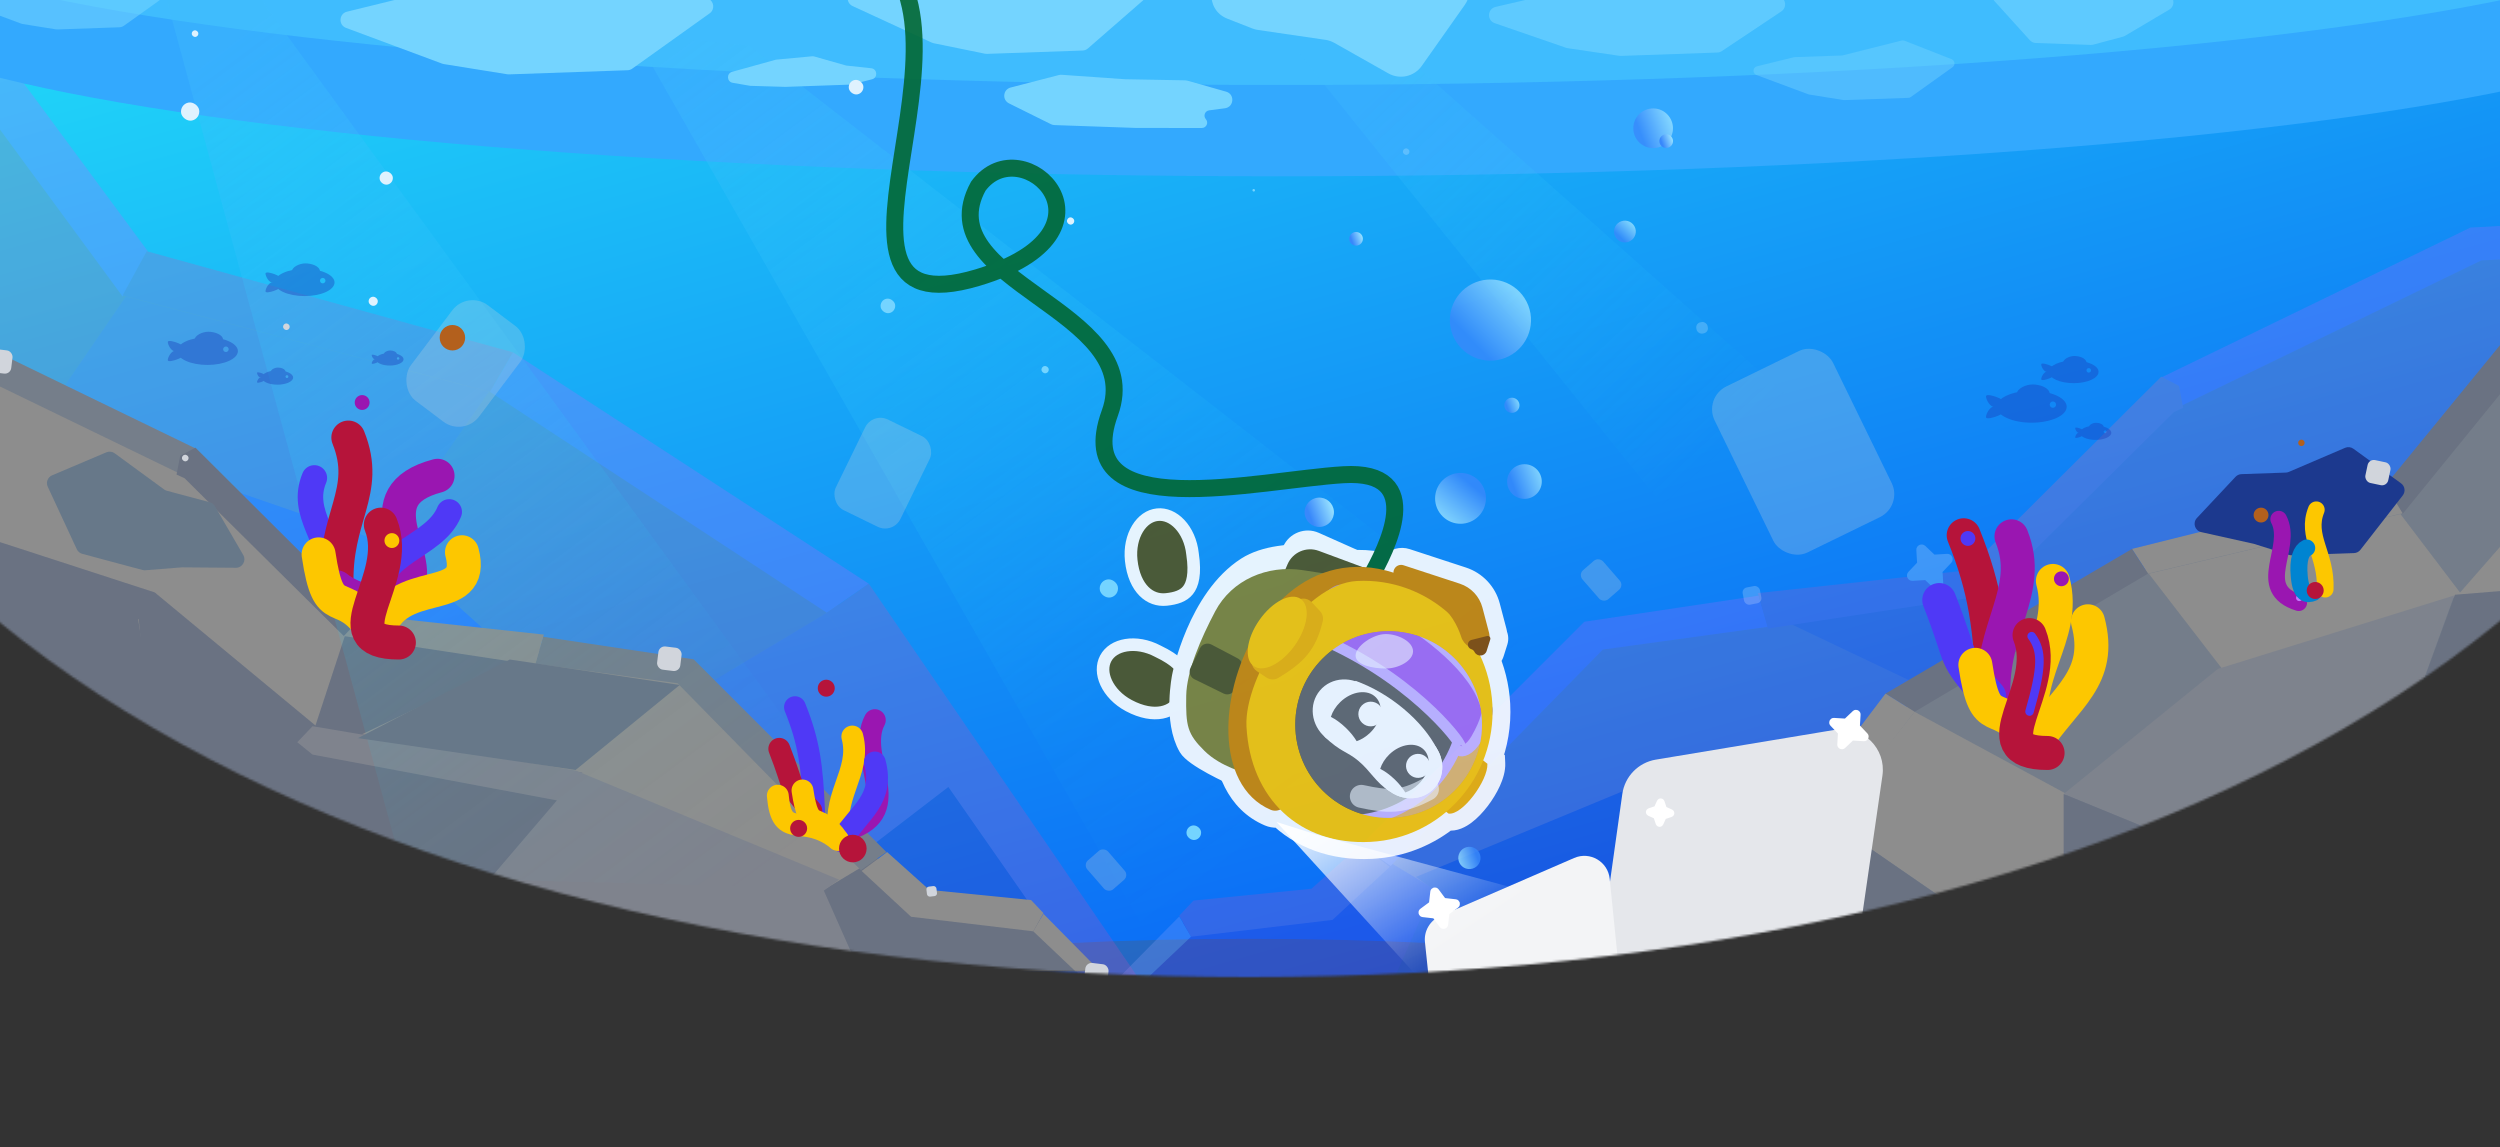 <svg width="1177" height="540" viewBox="0 0 1177 540" fill="none" xmlns="http://www.w3.org/2000/svg">
<rect x="0" y="0" width="1177" height="540" fill="#333333" stroke="none"/>
<g clip-path="url(#clip0_2154_4394)">
<mask id="mask0_2154_4394" style="mask-type:alpha" maskUnits="userSpaceOnUse" x="-160" y="-749" width="1496" height="1209">
<path d="M-160 -40.566C-160 -374.422 174.891 -749 588 -749C1001.11 -749 1336 -374.423 1336 -40.566C1336 293.29 1001.11 460 588 460C174.891 460 -160 293.29 -160 -40.566Z" fill="url(#paint0_linear_2154_4394)"/>
</mask>
<g mask="url(#mask0_2154_4394)">
<path d="M-162.673 -33.566C-162.673 -367.423 172.218 -742 585.327 -742C998.436 -742 1333.33 -367.423 1333.33 -33.566C1333.33 300.29 998.436 467 585.327 467C172.218 467 -175.173 384.5 -162.673 -33.566Z" fill="url(#paint1_linear_2154_4394)"/>
<ellipse opacity="0.2" cx="588" cy="504.5" rx="337.349" ry="62.5" fill="#894B00"/>
<g opacity="0.2">
<path d="M562.709 427.935L530.986 462.83L1294.71 460.054V108.328L1166.23 115.466L1018.72 186.445L933.468 274.079L750.666 296.682L621 427.935H562.709Z" fill="#D95E83"/>
<path d="M1194.39 133.706L1293.92 145.999L1295.5 280.424L1251.09 307.784L1141.25 243.546L1048.46 270.907L1036.6 395.119L958.364 466.245L899.366 462.433L806.577 354.576L926.727 333.559L828.387 286.768L934.261 274.476L952.105 328.801L1039.74 256.235L1150.77 220.15L1194.39 133.706Z" fill="#9F3D96"/>
<path d="M1250.3 302.63L1293.52 283.993L1295.5 387.092L1235.63 406.522L1182.49 462.83H1047.67L1110.72 381.937L1030.22 387.092L1048.93 269.936L1144.82 240.374L1111.91 380.351L1232.46 404.539L1250.3 302.63Z" fill="#7008E7"/>
<path d="M1168.22 122.602L1293.92 116.258V100L1163.06 107.138L1017.53 177.721L1026.65 191.203L1168.22 122.602Z" fill="#C95CFD"/>
<path d="M657.084 460.847L530.986 462.83L563.106 427.538H621.396L645.981 400.971L675.721 418.815L657.084 460.847Z" fill="#5D0EC0"/>
<path d="M674.928 418.815L656.291 460.848L899.763 462.434L820.456 369.645L953.691 344.663L962.019 337.922L953.691 329.198L810.146 353.387L666.601 412.867L674.928 418.815Z" fill="#4D179A"/>
<path d="M1253.47 303.818L1154.34 237.993L1144.42 240.372L1111.12 380.745L1232.85 407.313L1253.47 303.818Z" fill="#4D179A"/>
<path d="M1023.48 193.981L936.64 280.028L925.537 276.063V268.926L1017.53 177.326L1025.86 181.688L1027.84 191.998L1023.48 193.981Z" fill="#FF6B98"/>
<path d="M754.631 305.8L832.352 295.094L827.99 280.422L745.908 292.714L640.826 397.796L654.705 407.709L754.631 305.8Z" fill="#C95CFD"/>
<path d="M832.352 295.889L936.641 280.028L925.934 268.528L827.594 279.235L832.352 295.889Z" fill="#C84BB5"/>
<path d="M627.344 433.09L654.308 408.109L640.43 397.799L617.431 418.419L561.916 423.97L555.175 431.108L560.726 441.021L627.344 433.09Z" fill="#C84BB5"/>
<path d="M537.728 462.828L560.727 441.019L555.175 431.502L525.435 461.639L537.728 462.828Z" fill="#B0B1FF"/>
<path d="M1033.4 394.625L944.968 461.242H1049.65L1113.5 381.539L1031.02 385.901L1033.4 394.625Z" fill="#4D179A"/>
<path d="M905.328 258.203C904.739 257.644 903.769 258.096 903.819 258.907L904.197 265.137C904.205 265.26 904.187 265.383 904.145 265.498C904.103 265.614 904.038 265.72 903.953 265.809L899.658 270.339C899.099 270.928 899.551 271.898 900.361 271.848L906.592 271.47C906.715 271.462 906.838 271.48 906.953 271.522C907.069 271.563 907.174 271.629 907.264 271.713L911.794 276.009C912.383 276.568 913.352 276.116 913.303 275.306L912.924 269.075C912.917 268.952 912.934 268.829 912.976 268.714C913.018 268.598 913.083 268.492 913.168 268.403L917.464 263.873C918.023 263.284 917.57 262.315 916.76 262.364L910.529 262.742C910.407 262.75 910.284 262.732 910.168 262.691C910.053 262.649 909.947 262.583 909.858 262.499L905.328 258.203Z" fill="white" stroke="white" stroke-width="3.231" stroke-linecap="round" stroke-linejoin="round"/>
</g>
<g opacity="0.23">
<path d="M-44.541 460.358V-30.054L54.77 121.011L235.607 183.407L397.667 287.4L518.719 460.358H-44.541Z" fill="#027DDB"/>
<path d="M414.466 297.252L523.165 462H-45.035V-27.864L62.676 135.789L219.301 173.007L414.466 297.252Z" fill="#D95E83"/>
<path d="M17.22 200.374L-47.506 194.901V114.99L18.702 198.732L59.217 139.62L230.171 184.502L180.269 256.202L17.22 200.374Z" fill="#C84BB5"/>
<path d="M286.003 350.342L389.267 288.493L447.57 370.046L328.495 460.356H286.003V350.342Z" fill="#C84BB5"/>
<path d="M447.076 370.048L509.825 461.453H328.001L447.076 370.048Z" fill="#4D179A"/>
<path d="M99.732 435.727L287.979 350.343L183.233 256.202L22.654 200.921L99.732 435.727Z" fill="#7F22FE"/>
<path d="M287.979 462V350.344L99.732 435.728L22.16 200.374L-45.461 194.354V462H287.979Z" fill="#4D179A"/>
<path d="M57.735 139.62L-48 -4.329V-41L69.593 118.274L57.735 139.62Z" fill="#C95CFD"/>
<path d="M241.536 165.892L230.666 184.501L57.735 139.072L69.099 118.273L241.536 165.892Z" fill="#C84BB5"/>
<path d="M409.031 274.813L389.268 288.496L230.665 184.503L241.535 165.894L409.031 274.813Z" fill="#C95CFD"/>
<path d="M537 461.999H510.319L389.268 288.494L409.031 274.811L537 461.999Z" fill="#C84BB5"/>
</g>
<path d="M1202 442.637V135.848L1133.18 230.35L1007.86 269.383L895.557 334.439L811.669 442.637H1202Z" fill="#747D8A"/>
<path d="M883.915 340.603L808.587 443.665H1202.35V137.218L1127.7 239.595L1019.16 262.878L883.915 340.603Z" fill="#747D8A"/>
<path d="M1159.2 279.998L1204.06 276.574V226.584L1158.18 278.971L1130.1 241.992L1011.63 270.069L1046.21 314.923L1159.2 279.998Z" fill="#8D8D8D"/>
<path d="M972.939 373.814L901.378 335.123L860.975 386.14L943.493 442.636H972.939V373.814Z" fill="#8D8D8D"/>
<path d="M861.317 386.142L817.832 443.322H943.835L861.317 386.142Z" fill="#6A7282"/>
<path d="M1102.02 427.229L971.569 373.815L1044.16 314.922L1155.44 280.34L1102.02 427.229Z" fill="#7E838D"/>
<path d="M971.569 443.665V373.815L1102.02 427.229L1155.78 279.998L1202.64 276.231V443.665H971.569Z" fill="#6A7282"/>
<path d="M1131.13 241.992L1204.4 151.941V129L1122.91 228.638L1131.13 241.992Z" fill="#6A7282"/>
<path d="M1003.75 258.426L1011.29 270.068L1131.13 241.649L1123.25 228.638L1003.75 258.426Z" fill="#8D8D8D"/>
<path d="M887.682 326.565L901.378 335.125L1011.29 270.069L1003.75 258.428L887.682 326.565Z" fill="#6A7282"/>
<path d="M799 443.664H817.49L901.377 335.123L887.681 326.563L799 443.664Z" fill="#8D8D8D"/>
<path d="M484.753 427.165L512.145 457.296L-147.315 454.899V151.191L-36.378 157.355L90.995 218.644L164.61 294.314L322.456 313.831L434.421 427.165H484.753Z" fill="#8D8D8D"/>
<path d="M-60.688 173.104L-146.63 183.719L-148 299.792L-109.651 323.418L-14.807 267.949L65.315 291.575L75.555 398.829L143.113 460.245L194.057 456.953L274.178 363.821L170.431 345.674L255.346 305.271L163.926 294.656L148.518 341.565L72.847 278.906L-23.024 247.747L-60.688 173.104Z" fill="#6A7282"/>
<path d="M-108.967 318.967L-146.288 302.874L-148 391.898L-96.298 408.675L-50.416 457.296H65.999L11.558 387.446L81.065 391.898L64.91 290.737L-17.888 265.21L10.531 386.077L-93.559 406.963L-108.967 318.967Z" fill="#6A7282"/>
<path d="M-38.09 163.517L-146.63 158.038V144L-33.639 150.163L92.022 211.11L84.147 222.752L-38.09 163.517Z" fill="#757E8A"/>
<path d="M403.262 455.584L512.145 457.296L484.411 426.823H434.078L412.85 403.882L387.17 419.29L403.262 455.584Z" fill="#6A7282"/>
<path d="M387.854 419.29L403.947 455.585L193.714 456.954L262.194 376.833L147.148 355.262L139.958 349.441L147.148 341.908L271.096 362.795L395.045 414.154L387.854 419.29Z" fill="#7F838D"/>
<path d="M-111.706 319.993L-26.106 263.154L-17.546 265.209L11.215 386.418L-93.901 409.359L-111.706 319.993Z" fill="#7F838D"/>
<path d="M86.886 225.15L161.871 299.451L171.458 296.027V289.864L92.022 210.77L84.831 214.536L83.119 223.438L86.886 225.15Z" fill="#6A7282"/>
<path d="M319.032 321.705L251.922 312.46L255.689 299.791L326.565 310.405L417.301 401.141L405.317 409.701L319.032 321.705Z" fill="#757E8A"/>
<path d="M251.922 313.146L161.871 299.45L171.116 289.521L256.031 298.765L251.922 313.146Z" fill="#8D8D8D"/>
<path d="M428.942 431.617L405.659 410.046L417.643 401.144L437.502 418.948L485.438 423.742L491.259 429.905L486.465 438.465L428.942 431.617Z" fill="#8D8D8D"/>
<path d="M506.324 457.295L486.465 438.463L491.259 430.245L516.939 456.267L506.324 457.295Z" fill="#8D8D8D"/>
<path d="M78.326 398.403L154.681 455.926H64.287L9.161 387.104L80.38 390.87L78.326 398.403Z" fill="#7F838D"/>
<ellipse cx="603" rx="672" ry="83" fill="#33A9FE"/>
<ellipse cx="603" cy="-43" rx="672" ry="83" fill="#3FBCFE"/>
<path opacity="0.6" d="M541 441.5L298.5 16L353 21.5L781.5 354.5L541 441.5Z" fill="url(#paint2_linear_2154_4394)"/>
<path opacity="0.6" d="M190.5 413L78.5 0H123L428.5 419.5L190.5 413Z" fill="url(#paint3_linear_2154_4394)"/>
<path d="M320 322.5L271 362.5L168.5 347.5L240 310.5L320 322.5Z" fill="#677889"/>
<path opacity="0.4" d="M946.5 441.5L611.5 25H660L1098.5 415L946.5 441.5Z" fill="url(#paint4_linear_2154_4394)"/>
<path d="M763.784 373.824C764.946 365.556 771.339 358.999 779.575 357.629L864.198 343.551C876.964 341.427 888.106 352.337 886.252 365.145L869.569 480.362C868.409 488.375 862.326 494.788 854.385 496.369L769.865 513.197C756.956 515.767 745.373 504.825 747.205 491.791L763.784 373.824Z" fill="#E5E7EB"/>
<path d="M365.072 28.152L344.683 33.81C341.956 34.567 342.151 38.498 344.94 38.98L353.181 40.406L369.727 40.902L400.564 39.825C400.755 39.819 400.944 39.791 401.129 39.744L410.537 37.337C413.4 36.605 413.101 32.446 410.163 32.13L398.595 30.885C398.446 30.869 398.298 30.84 398.153 30.799L383.342 26.588C383.027 26.498 382.697 26.468 382.37 26.498L365.535 28.067C365.378 28.082 365.223 28.11 365.072 28.152Z" fill="#74D4FF"/>
<path d="M670.867 443.561C670.319 438.348 673.218 433.383 678.026 431.297L741.13 403.931C748.584 400.699 757.028 405.652 757.844 413.736L767.037 504.854C767.548 509.912 764.816 514.742 760.219 516.911L697.722 546.401C690.248 549.927 681.53 545.021 680.667 536.803L670.867 443.561Z" fill="#F3F4F6"/>
<circle opacity="0.8" cx="717.71" cy="226.71" r="8.16" transform="rotate(-4 717.71 226.71)" fill="url(#paint5_linear_2154_4394)"/>
<circle opacity="0.8" cx="711.808" cy="190.808" r="3.568" transform="rotate(-4 711.808 190.808)" fill="url(#paint6_linear_2154_4394)"/>
<circle opacity="0.8" cx="691.801" cy="403.913" r="5.244" transform="rotate(176 691.801 403.913)" fill="url(#paint7_linear_2154_4394)"/>
<circle opacity="0.8" cx="687.618" cy="234.618" r="11.971" transform="rotate(146 687.618 234.618)" fill="url(#paint8_linear_2154_4394)"/>
<circle opacity="0.8" cx="701.696" cy="150.696" r="19.105" transform="rotate(-27 701.696 150.696)" fill="url(#paint9_linear_2154_4394)"/>
<circle opacity="0.8" cx="765.008" cy="109.009" r="5.131" transform="rotate(-30 765.008 109.009)" fill="url(#paint10_linear_2154_4394)"/>
<circle opacity="0.8" cx="778.297" cy="60.381" r="9.337" transform="rotate(-4 778.297 60.381)" fill="url(#paint11_linear_2154_4394)"/>
<circle cx="784.433" cy="66.433" r="3.217" transform="rotate(-4 784.433 66.433)" fill="url(#paint12_linear_2154_4394)"/>
<circle cx="638.434" cy="112.433" r="3.217" transform="rotate(-4 638.434 112.433)" fill="url(#paint13_linear_2154_4394)"/>
<circle cx="621.115" cy="241.177" r="6.907" transform="rotate(-4 621.115 241.177)" fill="url(#paint14_linear_2154_4394)"/>
<path d="M195.472 -2.383L163.361 5.5C159.535 6.44 159.228 11.761 162.92 13.134L208.148 29.959C208.394 30.051 208.649 30.118 208.908 30.16L238.824 34.967C239.08 35.008 239.34 35.024 239.599 35.015L295.469 33.064C296.255 33.037 297.015 32.778 297.655 32.321L334.117 6.274C336.7 4.428 336.208 0.454 333.252 -0.705L292.108 -16.84C291.331 -17.144 290.479 -17.198 289.671 -16.994L238.26 -4.051C237.986 -3.982 237.706 -3.942 237.423 -3.933L196.287 -2.496C196.012 -2.486 195.739 -2.449 195.472 -2.383Z" fill="#74D4FF"/>
<path opacity="0.55" d="M3.114 -6.074L-7.981 -3.35C-11.806 -2.411 -12.114 2.91 -8.422 4.284L9.903 11.1C10.149 11.192 10.404 11.259 10.663 11.301L26.29 13.812C26.546 13.853 26.805 13.869 27.064 13.86L56.18 12.843C56.966 12.816 57.726 12.558 58.366 12.101L74.601 0.502C77.184 -1.343 76.692 -5.317 73.737 -6.476L55.5 -13.627C54.724 -13.932 53.872 -13.986 53.063 -13.783L26.36 -7.06C26.086 -6.991 25.805 -6.951 25.523 -6.941L3.928 -6.187C3.654 -6.177 3.381 -6.139 3.114 -6.074Z" fill="#74D4FF"/>
<path opacity="0.43" d="M844.517 26.959L827.204 31.21C825.141 31.716 824.975 34.585 826.966 35.325L851.352 44.397C851.485 44.447 851.622 44.483 851.762 44.505L867.892 47.097C868.03 47.119 868.169 47.128 868.309 47.123L898.433 46.071C898.857 46.056 899.266 45.917 899.611 45.671L919.271 31.627C920.663 30.632 920.398 28.489 918.804 27.864L896.62 19.165C896.202 19 895.743 18.971 895.307 19.081L867.587 26.06C867.44 26.097 867.288 26.118 867.136 26.124L844.956 26.898C844.808 26.903 844.661 26.924 844.517 26.959Z" fill="#74D4FF"/>
<path d="M559.023 37.976L577.27 43.16C581.448 44.347 581.005 50.406 576.698 50.973L569.255 51.953C567.268 52.215 566.378 54.59 567.705 56.093C569.133 57.71 567.985 60.255 565.828 60.254L535.156 60.241L496.433 58.888C495.864 58.868 495.305 58.727 494.794 58.474L475.025 48.661C471.708 47.015 472.217 42.133 475.802 41.206L498.522 35.329C498.94 35.221 499.373 35.181 499.804 35.211L529.542 37.299L558.004 37.824C558.349 37.831 558.691 37.882 559.023 37.976Z" fill="#74D4FF"/>
<path opacity="0.6" d="M727.068 -2.059L704.133 3.242C700.219 4.146 699.932 9.611 703.73 10.921L737.355 22.513C737.589 22.594 737.83 22.653 738.075 22.689L762.401 26.277C762.641 26.313 762.883 26.326 763.125 26.318L808.558 24.731C809.301 24.705 810.021 24.473 810.639 24.061L838.658 5.364C841.385 3.545 840.886 -0.602 837.805 -1.722L806.212 -13.209C805.478 -13.475 804.682 -13.522 803.923 -13.342L762.111 -3.434C761.854 -3.374 761.592 -3.338 761.328 -3.329L727.829 -2.159C727.573 -2.15 727.318 -2.117 727.068 -2.059Z" fill="#74D4FF"/>
<path opacity="0.6" d="M1007.13 -7.573L1020.61 -2.672C1023.78 -1.518 1024.19 2.807 1021.28 4.528L1000.5 16.843C1000.19 17.028 999.847 17.171 999.495 17.265L985.513 21.012C985.13 21.114 984.734 21.159 984.338 21.145L958.476 20.242C957.396 20.205 956.376 19.731 955.65 18.929L938.995 0.525C937.322 -1.323 937.729 -4.235 939.844 -5.554L958.415 -17.13C959.468 -17.787 960.767 -17.917 961.93 -17.483L985.362 -8.734C985.766 -8.584 986.191 -8.499 986.621 -8.484L1005.9 -7.811C1006.32 -7.796 1006.73 -7.716 1007.13 -7.573Z" fill="#74D4FF"/>
<path d="M428.057 -12.261L401.965 -4.611C398.419 -3.572 398.059 1.309 401.414 2.859L438.656 20.055C438.936 20.184 439.23 20.281 439.533 20.343L463.716 25.282C464.026 25.345 464.341 25.371 464.656 25.36L509.696 23.787C510.614 23.755 511.492 23.409 512.184 22.805L541.85 -3.042C544.011 -4.925 543.549 -8.402 540.971 -9.656L507.492 -25.934C506.589 -26.374 505.553 -26.457 504.591 -26.167L463.316 -13.749C462.987 -13.65 462.647 -13.594 462.303 -13.582L429.042 -12.42C428.708 -12.408 428.377 -12.355 428.057 -12.261Z" fill="#74D4FF"/>
<path d="M613.427 -15.195L581.765 -14.089C580.912 -14.059 580.065 -13.938 579.238 -13.726C568.086 -10.871 567.134 4.601 577.853 8.801L589.576 13.395C590.426 13.728 591.312 13.963 592.215 14.095L624.027 18.754C625.49 18.969 626.901 19.451 628.189 20.178L653.66 34.561C659.027 37.591 665.816 36.064 669.368 31.027L689.648 2.263C694.083 -4.026 691.534 -12.806 684.421 -15.743L661.815 -25.078C659.396 -26.077 656.717 -26.258 654.187 -25.593L616.056 -15.581C615.197 -15.355 614.315 -15.226 613.427 -15.195Z" fill="#74D4FF"/>
<path d="M1052.49 224.484L1034.3 243.882C1032.18 246.142 1033.32 249.85 1036.35 250.523L1061.15 256.038L1077.6 261.237C1078.04 261.374 1078.49 261.436 1078.95 261.42L1108.26 260.396C1109.45 260.355 1110.55 259.791 1111.28 258.857L1131.22 233.252C1132.61 231.467 1132.25 228.886 1130.42 227.557L1107.99 211.273C1106.85 210.446 1105.36 210.279 1104.06 210.833L1077.59 222.173C1077.13 222.368 1076.65 222.476 1076.15 222.494L1055.27 223.223C1054.21 223.26 1053.21 223.713 1052.49 224.484Z" fill="#1C398E"/>
<path d="M101.166 238.311L114.528 261.304C116.085 263.983 114.136 267.338 111.037 267.313L85.635 267.109L68.429 268.472C67.975 268.508 67.518 268.466 67.078 268.348L38.745 260.756C37.601 260.45 36.651 259.652 36.153 258.578L22.479 229.143C21.526 227.091 22.463 224.658 24.545 223.775L50.062 212.954C51.359 212.404 52.849 212.577 53.986 213.408L77.233 230.413C77.632 230.705 78.082 230.921 78.559 231.049L98.743 236.457C99.763 236.73 100.635 237.397 101.166 238.311Z" fill="#677889"/>
<path d="M383.269 382.099C382.383 360.676 380.931 349.472 374.271 332.93" stroke="#4F39F6" stroke-width="10.284" stroke-linecap="round"/>
<path d="M156.998 274.169C156.112 252.746 141 242 148 225" stroke="#4F39F6" stroke-width="12" stroke-linecap="round"/>
<path d="M399.549 390.411C427.296 381.777 402.551 356.711 411.871 339.035" stroke="#9A16B1" stroke-width="10.284" stroke-linecap="round"/>
<path d="M366.88 352.533C374.692 372.5 370.294 368.202 381.977 381.675" stroke="#B6143A" stroke-width="10.284" stroke-linecap="round"/>
<path d="M395.734 395.966C390.339 375.028 405.86 363.979 401.266 346.748" stroke="#FDC700" stroke-width="10.284" stroke-linecap="round"/>
<path d="M395.734 395.966C405.122 381.777 416.465 376.191 411.871 358.96" stroke="#4F39F6" stroke-width="10.284" stroke-linecap="round"/>
<path d="M377.806 372.136C381.02 393.667 384.549 380.591 394.503 395.388" stroke="#FDC700" stroke-width="10.284" stroke-linecap="round"/>
<path d="M366.188 374.605C368.054 396.423 377.818 382.022 394.503 395.388" stroke="#FDC700" stroke-width="10.284" stroke-linecap="round"/>
<rect opacity="0.24" x="802" y="187.179" width="62" height="87" rx="12" transform="rotate(-26 802 187.179)" fill="#D9D9D9"/>
<rect opacity="0.24" x="410.817" y="194" width="33.842" height="47.488" rx="8" transform="rotate(26 410.817 194)" fill="#D9D9D9"/>
<rect opacity="0.24" x="509.915" y="407.035" width="12.886" height="18.082" rx="3.046" transform="rotate(-41 509.915 407.035)" fill="#D9D9D9"/>
<rect opacity="0.24" x="743" y="270.454" width="12.886" height="18.082" rx="3.046" transform="rotate(-41 743 270.454)" fill="#D9D9D9"/>
<rect opacity="0.24" x="220.141" y="136.515" width="40.184" height="56.386" rx="12" transform="rotate(37 220.141 136.515)" fill="#D9D9D9"/>
<g opacity="0.89">
<mask id="path-95-outside-1_2154_4394" maskUnits="userSpaceOnUse" x="570.712" y="256.948" width="141" height="148" fill="black">
<rect fill="white" x="570.712" y="256.948" width="141" height="148"/>
<path d="M657.327 267.186C658.284 266.092 659.801 265.676 661.182 266.128L687.697 274.806C692.932 276.519 696.942 280.771 698.344 286.099L701.467 297.968C701.62 298.55 701.68 299.136 701.66 299.711C701.778 299.815 701.879 299.942 701.953 300.09C702.098 300.381 702.125 300.717 702.027 301.027L700.308 306.472C699.85 307.924 698.542 308.67 697.25 308.629C700.555 315.682 702.584 323.492 703.018 331.77C703.505 341.056 701.933 349.966 698.709 358.048L700.674 359.584C701.032 367.421 688.814 384.051 682.356 383.028L681.318 382.217C671.609 390.432 659.288 395.642 645.679 396.355C628.14 397.275 613.416 391.619 603.121 381.14C601.767 381.798 600.147 381.893 598.651 381.262C584.98 375.493 579.322 360.92 578.76 345.87C578.191 330.606 582.669 313.135 591.181 298.574C599.684 284.031 612.642 271.707 629.451 268.013C637.876 266.161 646.917 266.553 656.426 269.605C656.42 268.754 656.709 267.892 657.327 267.186Z"/>
</mask>
<path d="M657.327 267.186C658.284 266.092 659.801 265.676 661.182 266.128L687.697 274.806C692.932 276.519 696.942 280.771 698.344 286.099L701.467 297.968C701.62 298.55 701.68 299.136 701.66 299.711C701.778 299.815 701.879 299.942 701.953 300.09C702.098 300.381 702.125 300.717 702.027 301.027L700.308 306.472C699.85 307.924 698.542 308.67 697.25 308.629C700.555 315.682 702.584 323.492 703.018 331.77C703.505 341.056 701.933 349.966 698.709 358.048L700.674 359.584C701.032 367.421 688.814 384.051 682.356 383.028L681.318 382.217C671.609 390.432 659.288 395.642 645.679 396.355C628.14 397.275 613.416 391.619 603.121 381.14C601.767 381.798 600.147 381.893 598.651 381.262C584.98 375.493 579.322 360.92 578.76 345.87C578.191 330.606 582.669 313.135 591.181 298.574C599.684 284.031 612.642 271.707 629.451 268.013C637.876 266.161 646.917 266.553 656.426 269.605C656.42 268.754 656.709 267.892 657.327 267.186Z" fill="#F0B100"/>
<path d="M657.327 267.186L651.307 261.917L651.306 261.918L657.327 267.186ZM661.182 266.128L663.671 258.525L663.671 258.525L661.182 266.128ZM687.697 274.806L690.185 267.203L690.185 267.203L687.697 274.806ZM698.344 286.099L706.08 284.063L706.08 284.063L698.344 286.099ZM701.467 297.968L693.73 300.003L693.73 300.004L701.467 297.968ZM701.66 299.711L693.665 299.427L693.531 303.214L696.375 305.716L701.66 299.711ZM701.953 300.09L709.108 296.512L709.108 296.511L701.953 300.09ZM702.027 301.027L694.398 298.618L694.398 298.619L702.027 301.027ZM700.308 306.472L707.937 308.882L707.937 308.88L700.308 306.472ZM697.25 308.629L697.506 300.633L684.472 300.215L690.006 312.024L697.25 308.629ZM703.018 331.77L711.007 331.351V331.351L703.018 331.77ZM698.709 358.048L691.278 355.083L689.055 360.655L693.781 364.35L698.709 358.048ZM700.674 359.584L708.665 359.218L708.497 355.546L705.601 353.282L700.674 359.584ZM682.356 383.028L677.429 389.331L679.06 390.606L681.105 390.93L682.356 383.028ZM681.318 382.217L686.245 375.914L681.119 371.906L676.151 376.109L681.318 382.217ZM645.679 396.355L646.098 404.344H646.098L645.679 396.355ZM603.121 381.14L608.828 375.533L604.796 371.429L599.622 373.945L603.121 381.14ZM598.651 381.262L595.541 388.632L595.542 388.633L598.651 381.262ZM578.76 345.87L570.766 346.168L570.766 346.168L578.76 345.87ZM591.181 298.574L584.275 294.537L584.275 294.537L591.181 298.574ZM629.451 268.013L627.734 260.199L627.734 260.199L629.451 268.013ZM656.426 269.605L653.981 277.223L664.499 280.599L664.425 269.552L656.426 269.605ZM657.327 267.186L663.347 272.454C662.191 273.775 660.36 274.276 658.694 273.731L661.182 266.128L663.671 258.525C659.243 257.076 654.376 258.409 651.307 261.917L657.327 267.186ZM661.182 266.128L658.694 273.731L685.209 282.409L687.697 274.806L690.185 267.203L663.671 258.525L661.182 266.128ZM687.697 274.806L685.209 282.409C687.864 283.278 689.896 285.434 690.607 288.135L698.344 286.099L706.08 284.063C703.987 276.109 698.001 269.761 690.185 267.203L687.697 274.806ZM698.344 286.099L690.607 288.134L693.73 300.003L701.467 297.968L709.203 295.932L706.08 284.063L698.344 286.099ZM701.467 297.968L693.73 300.004C693.678 299.805 693.659 299.609 693.665 299.427L701.66 299.711L709.655 299.994C709.702 298.664 709.562 297.295 709.203 295.932L701.467 297.968ZM701.66 299.711L696.375 305.716C695.76 305.175 695.209 304.489 694.798 303.669L701.953 300.09L709.108 296.511C708.549 295.395 707.797 294.455 706.945 293.705L701.66 299.711ZM701.953 300.09L694.797 303.668C694.015 302.102 693.87 300.291 694.398 298.618L702.027 301.027L709.656 303.436C710.38 301.143 710.182 298.66 709.108 296.512L701.953 300.09ZM702.027 301.027L694.398 298.619L692.679 304.063L700.308 306.472L707.937 308.88L709.656 303.436L702.027 301.027ZM700.308 306.472L692.68 304.062C693.418 301.726 695.618 300.573 697.506 300.633L697.25 308.629L696.994 316.625C701.465 316.768 706.281 314.122 707.937 308.882L700.308 306.472ZM697.25 308.629L690.006 312.024C692.88 318.157 694.65 324.958 695.029 332.188L703.018 331.77L711.007 331.351C710.519 322.026 708.23 313.207 704.494 305.234L697.25 308.629ZM703.018 331.77L695.029 332.188C695.454 340.298 694.082 348.056 691.278 355.083L698.709 358.048L706.139 361.013C709.784 351.877 711.556 341.813 711.007 331.351L703.018 331.77ZM698.709 358.048L693.781 364.35L695.746 365.886L700.674 359.584L705.601 353.282L703.636 351.745L698.709 358.048ZM700.674 359.584L692.682 359.95C692.679 359.888 692.694 360.17 692.511 360.872C692.338 361.541 692.037 362.394 691.581 363.401C690.665 365.427 689.298 367.693 687.708 369.78C686.095 371.897 684.479 373.533 683.189 374.501C681.495 375.774 681.833 374.846 683.608 375.127L682.356 383.028L681.105 390.93C686.108 391.722 690.395 389.099 692.796 387.296C695.603 385.189 698.23 382.37 700.434 379.477C702.661 376.555 704.685 373.257 706.16 369.993C707.544 366.933 708.841 363.049 708.665 359.218L700.674 359.584ZM682.356 383.028L687.283 376.726L686.245 375.914L681.318 382.217L676.391 388.519L677.429 389.331L682.356 383.028ZM681.318 382.217L676.151 376.109C667.723 383.24 657.054 387.748 645.261 388.366L645.679 396.355L646.098 404.344C661.522 403.536 675.495 397.623 686.485 388.324L681.318 382.217ZM645.679 396.355L645.261 388.366C629.753 389.179 617.344 384.202 608.828 375.533L603.121 381.14L597.414 386.746C609.487 399.036 626.528 405.37 646.098 404.344L645.679 396.355ZM603.121 381.14L599.622 373.945C600.248 373.641 601.037 373.586 601.761 373.891L598.651 381.262L595.542 388.633C599.257 390.2 603.285 389.956 606.62 388.334L603.121 381.14ZM598.651 381.262L601.761 373.891C592.326 369.91 587.269 359.347 586.755 345.572L578.76 345.87L570.766 346.168C571.375 362.493 577.634 381.077 595.541 388.632L598.651 381.262ZM578.76 345.87L586.755 345.572C586.246 331.929 590.29 315.951 598.088 302.612L591.181 298.574L584.275 294.537C575.049 310.319 570.137 329.283 570.766 346.168L578.76 345.87ZM591.181 298.574L598.088 302.612C605.893 289.261 617.252 278.885 631.168 275.826L629.451 268.013L627.734 260.199C608.032 264.529 593.474 278.801 584.275 294.537L591.181 298.574ZM629.451 268.013L631.168 275.826C638.129 274.297 645.733 274.575 653.981 277.223L656.426 269.605L658.871 261.988C648.101 258.531 637.624 258.026 627.734 260.199L629.451 268.013ZM656.426 269.605L664.425 269.552C664.432 270.562 664.078 271.618 663.348 272.454L657.327 267.186L651.306 261.918C649.339 264.166 648.408 266.946 648.426 269.659L656.426 269.605Z" fill="white" mask="url(#path-95-outside-1_2154_4394)"/>
<path d="M691.746 352.922L700.271 359.582C700.63 367.419 688.411 384.05 681.954 383.027L673.429 376.366L691.746 352.922Z" fill="#F0B100"/>
<path d="M684.197 378.978L653.093 388.445C657.704 364.226 671.379 353.659 699.073 335.703V353.96L684.197 378.978Z" fill="#D08700"/>
<path d="M520.567 309.975C522.304 306.709 525.714 304.488 530.18 303.765C534.649 303.042 539.999 303.872 545.095 306.581L545.153 306.612L545.211 306.64C553.852 310.758 557.119 314.695 558.123 317.957C559.128 321.223 558.16 324.745 555.997 328.814C554.157 332.273 551.042 334.612 546.97 335.401C542.85 336.198 537.539 335.436 531.469 332.208C526.373 329.499 522.693 325.528 520.794 321.418C518.896 317.311 518.83 313.241 520.567 309.975Z" fill="#515322" stroke="white" stroke-width="5.927"/>
<path d="M592.631 361.738L588.566 336.903L598.221 276.82L638.502 262.164C638.502 262.164 604.198 254.064 586.072 265.67C562.358 280.853 555.008 318.064 555.008 318.064C555.008 318.064 550.572 339.428 558.215 352.518C561.293 357.79 578.479 365.688 583.462 367.859C591.221 372.122 592.631 361.738 592.631 361.738Z" fill="white"/>
<path d="M592.631 361.738L588.566 336.903L598.221 276.82L638.502 262.164C638.502 262.164 604.198 254.064 586.072 265.67C562.358 280.853 555.008 318.064 555.008 318.064C555.008 318.064 550.572 339.428 558.215 352.518C561.293 357.79 578.479 365.688 583.462 367.859M592.631 361.738C592.631 361.738 591.221 372.122 583.462 367.859M592.631 361.738L583.462 367.859" stroke="white" stroke-width="6.379" stroke-linecap="round"/>
<rect x="-1.61" y="-4.194" width="42.06" height="70.754" rx="9.529" transform="matrix(0.407 -0.914 -0.914 -0.407 655.275 313.954)" fill="white" stroke="white" stroke-width="6.353"/>
<path d="M643.96 313.699C649.797 316.298 656.637 313.691 659.263 307.866L667.394 289.825C670.157 283.697 667.152 276.511 660.85 274.173L620.88 259.346C615.07 257.191 608.592 259.98 606.164 265.682L599.474 281.396C596.992 287.225 599.644 293.969 605.432 296.546L643.96 313.699Z" fill="#515322"/>
<circle cx="57.667" cy="57.667" r="55.09" transform="matrix(0.407 -0.914 -0.914 -0.407 663.572 407.477)" fill="black" stroke="#A684FF" stroke-width="5.155"/>
<path d="M650.691 349.671C645.272 356.128 646.463 366.048 653.351 371.827C660.239 377.607 670.215 377.058 675.634 370.6C681.052 364.143 679.861 354.223 672.973 348.443C666.085 342.664 656.109 343.213 650.691 349.671Z" fill="white"/>
<path d="M650.691 349.671C645.272 356.128 646.463 366.048 653.351 371.827C660.239 377.607 670.215 377.058 675.634 370.6C681.052 364.143 679.861 354.223 672.973 348.443C666.085 342.664 656.109 343.213 650.691 349.671Z" fill="white"/>
<ellipse cx="16.28" cy="15.263" rx="16.28" ry="15.263" transform="matrix(-0.766 -0.643 -0.643 0.766 656.166 334.339)" fill="white"/>
<path d="M638.172 320.541L623.528 346.802C631.235 354.136 634.09 353.694 639.428 358.136C645.331 363.048 647.56 368.267 654.165 372.51L676.671 352.845C669.936 339.398 654.211 326.203 638.172 320.541Z" fill="white"/>
<path d="M670.441 353.035C666.678 349.138 659.364 350.095 654.106 355.172C652.002 357.204 650.55 359.589 649.801 361.967C651.957 363.046 654.378 364.782 656.69 367.015C658.776 369.029 660.46 371.147 661.617 373.096C663.748 372.364 665.871 371.085 667.735 369.285C672.993 364.208 674.205 356.932 670.441 353.035Z" fill="black"/>
<path d="M647.783 328.333C643.916 324.328 636.401 325.312 630.998 330.53C628.837 332.617 627.343 335.066 626.574 337.509C628.789 338.618 631.277 340.403 633.653 342.697C635.797 344.767 637.528 346.944 638.716 348.947C640.905 348.195 643.087 346.88 645.002 345.031C650.404 339.813 651.65 332.337 647.783 328.333Z" fill="black"/>
<circle cx="645.328" cy="336.158" r="5.813" transform="rotate(44 645.328 336.158)" fill="white"/>
<circle cx="667.608" cy="360.574" r="5.657" transform="rotate(43 667.608 360.574)" fill="white"/>
<path d="M581.561 336.408L586.777 363.957C586.777 363.957 574.797 361.153 567.084 353.531C558.974 345.517 558.251 341.845 558.474 327.559C558.654 316.083 565.371 300.563 572.145 287.764C579.976 272.968 596.702 265.874 613.249 268.412L630.957 271.129C617.895 272.816 613.657 280.698 602.053 289.331L581.561 336.408Z" fill="#828332"/>
<path d="M564.905 305.274C565.888 303.233 568.368 302.415 570.372 303.47L582.724 309.971C584.446 310.877 585.266 312.891 584.667 314.742L581.624 324.149C580.874 326.465 578.246 327.581 576.059 326.51L562.328 319.786C560.353 318.819 559.529 316.439 560.483 314.458L564.905 305.274Z" fill="#515322"/>
<path d="M399 -31C479.78 -3.657 367.927 158.15 460.087 130.737C532.536 109.187 481.308 59.337 460.573 87.667C435.838 132.928 540.292 145.686 522.5 194.499C503 247.999 592.5 225.899 632.5 223.499C672.5 221.099 652.448 258.999 645.115 271.999" stroke="#016630" stroke-width="8"/>
<path d="M600.353 376.271C557.077 358.012 603.057 222.777 682.846 291.747" stroke="#D08700" stroke-width="10.819" stroke-linecap="round"/>
<ellipse opacity="0.8" cx="14.992" cy="8.221" rx="14.992" ry="8.221" transform="matrix(-0.052 -0.999 -0.999 0.052 682.178 332.938)" fill="white"/>
<path d="M544.907 242.313C548.585 241.927 552.334 243.512 555.43 246.81C558.529 250.111 560.833 255.01 561.436 260.75L561.443 260.815L561.453 260.879C562.87 270.346 561.434 275.256 559.291 277.912C557.145 280.571 553.684 281.739 549.101 282.22C545.204 282.63 541.523 281.355 538.593 278.42C535.627 275.45 533.289 270.621 532.571 263.784C531.967 258.044 533.202 252.773 535.547 248.9C537.89 245.03 541.228 242.7 544.907 242.313Z" fill="#515322" stroke="white" stroke-width="5.927"/>
<path d="M695.05 347.836C699.642 339.793 701.016 334.061 699.749 332.998C695.05 314.741 671.546 297.266 655.664 288.29C647.346 283.59 644.516 280.361 631.88 277.796C626.536 277.705 621.95 286.745 619.355 287.835C616.76 288.926 616.134 289.607 614.796 291.477C610.485 297.505 611.009 301.078 613.756 297.508C614.512 297.789 615.261 298.073 616.006 298.361C662.968 316.544 688.144 349.734 687.383 351.141C686.61 352.571 686.218 353.081 687.042 353.287C688.226 354.103 691.93 353.302 695.05 347.836Z" fill="#7008E7"/>
<path d="M687.383 351.141C686.61 352.571 686.218 353.081 687.042 353.287M687.383 351.141L687.042 353.287M687.383 351.141C688.144 349.734 662.968 316.544 616.006 298.361C615.261 298.073 614.512 297.789 613.756 297.508C611.009 301.078 610.485 297.505 614.796 291.477C616.134 289.607 616.76 288.926 619.355 287.835C621.95 286.745 626.536 277.705 631.88 277.796C644.516 280.361 647.346 283.59 655.664 288.29C671.546 297.266 695.05 314.741 699.749 332.998C701.016 334.061 699.642 339.793 695.05 347.836C691.93 353.302 688.226 354.103 687.042 353.287" stroke="#A684FF" stroke-width="5.155"/>
<path d="M638.839 273.53C672.284 271.778 700.837 297.852 702.615 331.769C704.393 365.686 678.72 394.603 645.275 396.355C611.83 398.108 588.62 375.952 586.843 342.035C585.623 318.773 613.218 274.873 638.839 273.53ZM653.767 297.163C629.494 297.163 609.816 316.842 609.816 341.115C609.816 365.389 629.494 385.066 653.767 385.066C678.041 385.066 697.719 365.389 697.719 341.115C697.719 316.842 678.041 297.163 653.767 297.163Z" fill="#FDC700"/>
<circle cx="653.769" cy="341.113" r="43.951" fill="white" fill-opacity="0.4"/>
<path d="M596.209 318.967L591.677 315.946C589.059 314.201 588.477 310.598 590.412 308.118L609.311 283.889C611.353 281.27 615.251 281.093 617.523 283.516L621.442 287.697C622.635 288.969 623.155 290.744 622.754 292.441C619.573 305.898 613.812 311.936 601.893 319.125C600.134 320.186 597.918 320.106 596.209 318.967Z" fill="#F0B100"/>
<ellipse cx="601.32" cy="297.795" rx="10.253" ry="19.299" transform="rotate(35 601.32 297.795)" fill="#FDC700"/>
<path opacity="0.6" d="M665.264 306.628C665.264 311.109 658.392 314.742 652.417 314.742C646.442 314.742 638.217 313.138 638.217 308.656C638.217 304.175 646.442 298.514 652.417 298.514C658.392 298.514 665.264 302.146 665.264 306.628Z" fill="white"/>
<path opacity="0.6" d="M640.922 374.921C653.214 377.598 660.069 378.093 672.026 371.54" stroke="white" stroke-width="10.819" stroke-linecap="round"/>
<path d="M697.941 286.097L701.064 297.966C701.852 300.961 700.236 304.064 697.33 305.134C693.51 306.542 689.218 303.808 687.969 299.933C686.288 294.717 682.898 287.983 676.083 282.961C672.035 279.978 663.331 275.499 658.07 272.888C655.917 271.819 655.342 268.993 656.925 267.184C657.881 266.091 659.399 265.674 660.78 266.126L687.295 274.804C692.53 276.517 696.539 280.77 697.941 286.097Z" fill="#D08700"/>
<path d="M701.625 301.025L699.906 306.469C699.086 309.067 695.55 309.41 694.246 307.019L694.134 306.813C693.832 306.259 693.331 305.84 692.733 305.641L692.631 305.607C691.999 305.396 691.493 304.919 691.245 304.301C690.736 303.028 691.467 301.598 692.797 301.266L700.127 299.433C700.696 299.291 701.288 299.563 701.551 300.088C701.696 300.379 701.723 300.715 701.625 301.025Z" fill="#894B00"/>
</g>
<path d="M668 460.5L601 387L620 393L742 426L668 460.5Z" fill="url(#paint15_linear_2154_4394)"/>
<path d="M873.269 335.789C873.777 335.307 874.614 335.697 874.572 336.397L874.245 341.777C874.238 341.883 874.254 341.989 874.29 342.089C874.326 342.189 874.382 342.28 874.455 342.357L878.165 346.269C878.647 346.777 878.257 347.614 877.557 347.572L872.177 347.245C872.071 347.238 871.965 347.254 871.865 347.29C871.765 347.326 871.674 347.382 871.597 347.455L867.685 351.165C867.177 351.647 866.34 351.257 866.382 350.557L866.709 345.177C866.716 345.071 866.701 344.965 866.664 344.865C866.628 344.765 866.572 344.674 866.499 344.597L862.789 340.685C862.307 340.177 862.697 339.34 863.397 339.382L868.777 339.709C868.883 339.716 868.989 339.701 869.089 339.664C869.189 339.628 869.28 339.572 869.357 339.499L873.269 335.789Z" fill="white" stroke="white" stroke-width="2.79" stroke-linecap="round" stroke-linejoin="round"/>
<path d="M674.774 419.894C674.854 419.198 675.746 418.958 676.163 419.522L679.371 423.853C679.434 423.939 679.514 424.01 679.606 424.063C679.698 424.117 679.799 424.15 679.905 424.162L685.261 424.775C685.957 424.854 686.196 425.746 685.633 426.163L681.302 429.371C681.216 429.434 681.145 429.514 681.091 429.606C681.038 429.698 681.005 429.8 680.992 429.905L680.38 435.261C680.301 435.958 679.409 436.197 678.992 435.633L675.784 431.302C675.721 431.216 675.641 431.145 675.549 431.092C675.457 431.038 675.355 431.005 675.25 430.993L669.894 430.38C669.197 430.301 668.958 429.409 669.522 428.992L673.853 425.784C673.938 425.721 674.01 425.641 674.063 425.549C674.116 425.457 674.15 425.355 674.162 425.25L674.774 419.894Z" fill="white" stroke="white" stroke-width="2.79" stroke-linecap="round" stroke-linejoin="round"/>
<path d="M781.408 377.556C781.587 377.163 782.154 377.193 782.291 377.602L783.346 380.748C783.366 380.81 783.399 380.867 783.443 380.916C783.487 380.964 783.54 381.003 783.599 381.03L786.618 382.408C787.011 382.587 786.981 383.154 786.572 383.291L783.426 384.346C783.364 384.366 783.307 384.399 783.258 384.443C783.21 384.487 783.171 384.54 783.144 384.599L781.766 387.618C781.587 388.011 781.02 387.981 780.883 387.572L779.829 384.426C779.808 384.364 779.775 384.307 779.731 384.259C779.687 384.21 779.634 384.171 779.575 384.144L776.556 382.766C776.163 382.588 776.193 382.02 776.602 381.883L779.748 380.829C779.81 380.808 779.867 380.775 779.916 380.731C779.964 380.687 780.003 380.634 780.03 380.575L781.408 377.556Z" fill="white" stroke="white" stroke-width="2.79" stroke-linecap="round" stroke-linejoin="round"/>
<g opacity="0.4">
<path d="M943 189.114C943 190.495 944.5 196.114 939 191.614C936.791 191.614 935 187.994 935 186.613C935 185.233 939 186.614 939 186.614C939 186.614 943 187.733 943 189.114Z" fill="#193CB8"/>
<path d="M943 193.828C943 192.448 944.5 186.828 939 191.328C936.791 191.328 935 194.948 935 196.329C935 197.71 939 196.328 939 196.328C939 196.328 943 195.209 943 193.828Z" fill="#193CB8"/>
<path d="M965 185.5C965 186.605 960.314 185 957 185C953.686 185 949.5 186.605 949.5 185.5C949.5 183 953.686 181 957 181C960.314 181 965 182.5 965 185.5Z" fill="#193CB8"/>
<path d="M956.5 184C965.613 184 973 187.358 973 191.5C973 195.642 965.613 199 956.5 199C947.387 199 940 195.642 940 191.5C940 187.358 947.387 184 956.5 184ZM966.5 189C965.672 189 965 189.672 965 190.5C965 191.328 965.672 192 966.5 192C967.328 192 968 191.328 968 190.5C968 189.672 967.328 189 966.5 189Z" fill="#193CB8"/>
</g>
<g opacity="0.4">
<path d="M966.684 173.371C966.684 174.352 967.75 178.345 963.842 175.147C962.272 175.147 961 172.575 961 171.594C961 170.613 963.842 171.595 963.842 171.595C963.842 171.595 966.684 172.39 966.684 173.371Z" fill="#193CB8"/>
<path d="M966.684 176.72C966.684 175.739 967.75 171.746 963.842 174.944C962.272 174.944 961 177.516 961 178.497C961 179.478 963.842 178.496 963.842 178.496C963.842 178.496 966.684 177.701 966.684 176.72Z" fill="#193CB8"/>
<path d="M982.316 170.803C982.316 171.588 978.986 170.448 976.632 170.448C974.277 170.448 971.303 171.588 971.303 170.803C971.303 169.027 974.277 167.605 976.632 167.605C978.986 167.605 982.316 168.671 982.316 170.803Z" fill="#193CB8"/>
<path d="M976.276 169.737C982.751 169.737 988 172.122 988 175.065C988 178.009 982.751 180.395 976.276 180.395C969.802 180.395 964.553 178.009 964.553 175.065C964.553 172.123 969.802 169.737 976.276 169.737ZM983.382 173.289C982.793 173.289 982.315 173.767 982.315 174.355C982.316 174.944 982.793 175.421 983.382 175.421C983.97 175.421 984.447 174.944 984.447 174.355C984.447 173.767 983.97 173.289 983.382 173.289Z" fill="#193CB8"/>
</g>
<g opacity="0.4">
<path d="M980.579 202.683C980.579 203.301 981.25 205.815 978.79 203.802C977.801 203.802 977 202.182 977 201.564C977 200.947 978.79 201.565 978.79 201.565C978.79 201.565 980.579 202.066 980.579 202.683Z" fill="#193CB8"/>
<path d="M980.579 204.791C980.579 204.174 981.25 201.66 978.79 203.673C977.801 203.673 977 205.292 977 205.91C977 206.528 978.79 205.91 978.79 205.91C978.79 205.91 980.579 205.409 980.579 204.791Z" fill="#193CB8"/>
<path d="M990.421 201.066C990.421 201.56 988.325 200.842 986.842 200.842C985.36 200.842 983.487 201.56 983.487 201.066C983.487 199.947 985.36 199.053 986.842 199.053C988.325 199.053 990.421 199.724 990.421 201.066Z" fill="#193CB8"/>
<path d="M986.619 200.395C990.695 200.395 994 201.897 994 203.75C994 205.603 990.696 207.105 986.619 207.105C982.542 207.105 979.237 205.603 979.237 203.75C979.237 201.897 982.542 200.395 986.619 200.395ZM991.092 202.632C990.722 202.632 990.422 202.932 990.421 203.303C990.421 203.673 990.722 203.975 991.092 203.975C991.463 203.975 991.763 203.673 991.763 203.303C991.763 202.932 991.463 202.632 991.092 202.632Z" fill="#193CB8"/>
</g>
<path d="M1094.7 277.378C1095.38 260.985 1085.42 252.658 1090.52 240" stroke="#FDC700" stroke-width="7.869" stroke-linecap="round"/>
<path d="M1082.24 283.738C1061.01 277.132 1079.95 257.951 1072.82 244.426" stroke="#9A16B1" stroke-width="7.869" stroke-linecap="round"/>
<path d="M938.5 328.5C937.121 295.169 934.862 277.738 924.5 252" stroke="#B6143A" stroke-width="16" stroke-linecap="round"/>
<path d="M938.5 328.5C937.121 295.169 957.362 278.238 947 252.5" stroke="#9A16B1" stroke-width="16" stroke-linecap="round"/>
<path d="M913 282.5C925.155 313.566 918.312 306.879 936.489 327.841" stroke="#4F39F6" stroke-width="16" stroke-linecap="round"/>
<path d="M957.894 350.076C949.5 317.5 973.648 300.31 966.5 273.501" stroke="#FDC700" stroke-width="16" stroke-linecap="round"/>
<path d="M957.894 350.076C972.5 328.001 990.148 319.309 983 292.5" stroke="#FDC700" stroke-width="16" stroke-linecap="round"/>
<path d="M930 313C935 346.5 940.49 326.156 955.978 349.177" stroke="#FDC700" stroke-width="16" stroke-linecap="round"/>
<path d="M964 354.5C930.5 354.5 965.862 324.738 955.5 299" stroke="#B6143A" stroke-width="16" stroke-linecap="round"/>
<path d="M158.5 276.5C157.121 243.169 174.362 231.738 164 206" stroke="#B6143A" stroke-width="16" stroke-linecap="round"/>
<path d="M158.499 276.5C166.351 283.005 184.597 288.223 191.5 276.5C199.984 262.092 170 233.5 206 224" stroke="#9A16B1" stroke-width="16" stroke-linecap="round"/>
<path d="M177.894 298.076C186 269 224.648 286.809 217.5 260" stroke="#FDC700" stroke-width="16" stroke-linecap="round"/>
<path d="M150 261C155 294.5 160.491 274.156 175.978 297.177" stroke="#FDC700" stroke-width="16" stroke-linecap="round"/>
<circle cx="170.5" cy="189.5" r="3.5" fill="#9A16B1"/>
<circle cx="213" cy="159" r="6" fill="#B3601D"/>
<circle cx="970.5" cy="272.5" r="3.5" fill="#9A16B1"/>
<circle cx="926.5" cy="253.5" r="3.5" fill="#4F39F6"/>
<circle cx="1064.5" cy="242.5" r="3.5" fill="#B3601D"/>
<circle cx="1083.5" cy="208.5" r="1.5" fill="#B3601D"/>
<path d="M956.5 299.5C961.666 306.539 961.422 314.343 955.5 335" stroke="#4F39F6" stroke-width="4" stroke-linecap="round"/>
<circle cx="1082.5" cy="281.5" r="1.5" fill="#C27AFF"/>
<circle cx="389" cy="324" r="4" fill="#B6143A"/>
<circle cx="376" cy="390" r="4" fill="#B6143A"/>
<circle cx="401.5" cy="399.5" r="6.5" fill="#B6143A"/>
<rect x="310.341" y="304" width="11" height="11" rx="3" transform="rotate(7 310.341 304)" fill="#D1D5DC"/>
<rect x="511.341" y="453" width="11" height="11" rx="3" transform="rotate(7 511.341 453)" fill="#D1D5DC"/>
<rect x="1115.29" y="216" width="11" height="11" rx="3" transform="rotate(12 1115.29 216)" fill="#D1D5DC"/>
<rect x="-4.659" y="164" width="11" height="11" rx="3" transform="rotate(7 -4.659 164)" fill="#D1D5DC"/>
<rect x="85.389" y="214.416" width="3.123" height="3.123" rx="1.561" transform="rotate(-11 85.389 214.416)" fill="#D1D5DC"/>
<rect x="133" y="152.596" width="3.123" height="3.123" rx="1.561" transform="rotate(-11 133 152.596)" fill="#D1D5DC"/>
<rect x="178.169" y="81.361" width="6.245" height="6.245" rx="3.123" transform="rotate(-11 178.169 81.361)" fill="#DFF2FE"/>
<rect x="173.185" y="140.144" width="4.306" height="4.306" rx="2.153" transform="rotate(-11 173.185 140.144)" fill="#DFF2FE"/>
<rect x="84.476" y="49.119" width="8.611" height="8.611" rx="4.306" transform="rotate(-11 84.476 49.119)" fill="#DFF2FE"/>
<rect x="90" y="14.596" width="3.123" height="3.123" rx="1.561" transform="rotate(-11 90 14.596)" fill="#DFF2FE"/>
<rect x="436" y="417.578" width="4.753" height="4.753" rx="1.296" transform="rotate(-7 436 417.578)" fill="#D1D5DC"/>
<rect x="517" y="273.644" width="8.611" height="8.611" rx="4.306" transform="rotate(-11 517 273.644)" fill="#74D4FF"/>
<rect x="502.029" y="102.687" width="3.444" height="3.444" rx="1.722" transform="rotate(-11 502.029 102.687)" fill="#DFF2FE"/>
<rect x="413.981" y="141.295" width="6.889" height="6.889" rx="3.444" transform="rotate(-11 413.981 141.295)" fill="#74D4FF"/>
<rect x="490.019" y="172.677" width="3.444" height="3.444" rx="1.722" transform="rotate(-11 490.019 172.677)" fill="#74D4FF"/>
<rect opacity="0.2" x="798.17" y="152.201" width="5.407" height="5.407" rx="2.4" transform="rotate(-11 798.17 152.201)" fill="white"/>
<rect opacity="0.2" x="820" y="277.031" width="8.268" height="8.268" rx="2.4" transform="rotate(-11 820 277.031)" fill="white"/>
<rect opacity="0.2" x="660.222" y="70.172" width="3.082" height="3.082" rx="1.541" transform="rotate(-11 660.222 70.172)" fill="white"/>
<rect x="399" y="38.315" width="6.889" height="6.889" rx="3.444" transform="rotate(-11 399 38.315)" fill="#DFF2FE"/>
<rect x="558" y="389.314" width="6.889" height="6.889" rx="3.444" transform="rotate(-11 558 389.314)" fill="#74D4FF"/>
<rect x="589.541" y="89.099" width="1.216" height="1.216" rx="0.608" transform="rotate(-11 589.541 89.099)" fill="#74D4FF"/>
<g opacity="0.4">
<path d="M85.947 163.231C85.947 164.43 87.25 169.31 82.474 165.402C80.555 165.402 79 162.258 79 161.059C79 159.86 82.474 161.06 82.474 161.06C82.474 161.06 85.947 162.032 85.947 163.231Z" fill="#193CB8"/>
<path d="M85.947 167.325C85.947 166.126 87.25 161.246 82.474 165.154C80.555 165.154 79 168.298 79 169.497C79 170.696 82.474 169.496 82.474 169.496C82.474 169.496 85.947 168.524 85.947 167.325Z" fill="#193CB8"/>
<path d="M105.053 160.092C105.053 161.052 100.983 159.658 98.105 159.658C95.228 159.658 91.592 161.052 91.592 160.092C91.592 157.921 95.228 156.185 98.105 156.185C100.983 156.185 105.053 157.487 105.053 160.092Z" fill="#193CB8"/>
<path d="M97.671 158.789C105.585 158.789 112 161.706 112 165.303C112 168.9 105.585 171.815 97.671 171.815C89.758 171.815 83.342 168.9 83.342 165.303C83.342 161.706 89.757 158.789 97.671 158.789ZM106.355 163.132C105.636 163.132 105.053 163.715 105.053 164.435C105.053 165.154 105.636 165.737 106.355 165.737C107.074 165.737 107.657 165.154 107.657 164.435C107.657 163.715 107.074 163.132 106.355 163.132Z" fill="#193CB8"/>
</g>
<g opacity="0.4">
<path d="M131.842 130.94C131.842 132.121 133.125 136.927 128.421 133.078C126.532 133.078 125 129.982 125 128.801C125 127.62 128.421 128.802 128.421 128.802C128.421 128.802 131.842 129.759 131.842 130.94Z" fill="#193CB8"/>
<path d="M131.842 134.971C131.842 133.79 133.125 128.984 128.421 132.833C126.532 132.833 125 135.929 125 137.11C125 138.291 128.421 137.11 128.421 137.11C128.421 137.11 131.842 136.152 131.842 134.971Z" fill="#193CB8"/>
<path d="M150.659 127.849C150.659 128.794 146.65 127.421 143.816 127.421C140.982 127.421 137.402 128.794 137.402 127.849C137.402 125.711 140.982 124 143.816 124C146.65 124 150.659 125.283 150.659 127.849Z" fill="#193CB8"/>
<path d="M143.389 126.566C151.183 126.566 157.501 129.439 157.501 132.981C157.5 136.524 151.182 139.395 143.389 139.396C135.595 139.396 129.277 136.524 129.276 132.981C129.276 129.439 135.595 126.566 143.389 126.566ZM151.941 130.842C151.233 130.842 150.658 131.416 150.658 132.124C150.658 132.833 151.233 133.407 151.941 133.407C152.65 133.407 153.225 132.833 153.225 132.124C153.224 131.416 152.65 130.842 151.941 130.842Z" fill="#193CB8"/>
</g>
<g opacity="0.4">
<path d="M178.158 168.203C178.158 168.748 178.75 170.966 176.579 169.19C175.707 169.19 175 167.761 175 167.216C175 166.671 176.579 167.216 176.579 167.216C176.579 167.216 178.158 167.658 178.158 168.203Z" fill="#193CB8"/>
<path d="M178.158 170.064C178.158 169.519 178.75 167.301 176.579 169.077C175.707 169.077 175 170.506 175 171.051C175 171.596 176.579 171.051 176.579 171.051C176.579 171.051 178.158 170.609 178.158 170.064Z" fill="#193CB8"/>
<path d="M186.842 166.776C186.842 167.212 184.992 166.579 183.684 166.579C182.376 166.579 180.724 167.212 180.724 166.776C180.724 165.789 182.376 165 183.684 165C184.992 165 186.842 165.592 186.842 166.776Z" fill="#193CB8"/>
<path d="M183.486 166.185C187.083 166.185 190 167.51 190 169.146C190 170.781 187.083 172.105 183.486 172.105C179.889 172.105 176.974 170.78 176.974 169.146C176.974 167.511 179.889 166.185 183.486 166.185ZM187.435 168.158C187.108 168.158 186.842 168.423 186.842 168.75C186.842 169.077 187.108 169.343 187.435 169.343C187.761 169.343 188.026 169.077 188.026 168.75C188.026 168.423 187.761 168.158 187.435 168.158Z" fill="#193CB8"/>
</g>
<g opacity="0.4">
<path d="M124.579 176.683C124.579 177.301 125.25 179.815 122.79 177.802C121.801 177.802 121 176.182 121 175.564C121 174.947 122.79 175.565 122.79 175.565C122.79 175.565 124.579 176.066 124.579 176.683Z" fill="#193CB8"/>
<path d="M124.579 178.791C124.579 178.174 125.25 175.66 122.79 177.673C121.801 177.673 121 179.292 121 179.91C121 180.528 122.79 179.91 122.79 179.91C122.79 179.91 124.579 179.409 124.579 178.791Z" fill="#193CB8"/>
<path d="M134.421 175.066C134.421 175.56 132.325 174.842 130.842 174.842C129.36 174.842 127.487 175.56 127.487 175.066C127.487 173.947 129.36 173.053 130.842 173.053C132.325 173.053 134.421 173.724 134.421 175.066Z" fill="#193CB8"/>
<path d="M130.619 174.395C134.695 174.395 138 175.897 138 177.75C138 179.603 134.696 181.105 130.619 181.105C126.542 181.105 123.237 179.603 123.237 177.75C123.237 175.897 126.542 174.395 130.619 174.395ZM135.092 176.632C134.722 176.632 134.422 176.932 134.421 177.303C134.421 177.673 134.722 177.975 135.092 177.975C135.463 177.975 135.763 177.673 135.763 177.303C135.763 176.932 135.463 176.632 135.092 176.632Z" fill="#193CB8"/>
</g>
<path d="M1089 279C1086.17 280.167 1083.3 279.9 1082.5 271.5C1081.7 263.1 1083.5 259.167 1086 258" stroke="#0084D1" stroke-width="8" stroke-linecap="round"/>
<circle cx="1090" cy="278" r="4" fill="#B6143A"/>
<path d="M177.843 281.169C176.957 259.746 204.5 258 211.5 241" stroke="#4F39F6" stroke-width="12" stroke-linecap="round"/>
<path d="M187.792 302.5C154.292 302.5 189.655 272.738 179.292 247" stroke="#B6143A" stroke-width="16" stroke-linecap="round"/>
<circle cx="184.5" cy="254.5" r="3.5" fill="#FDC700"/>
</g>
</g>
<defs>
<linearGradient id="paint0_linear_2154_4394" x1="540.5" y1="226.315" x2="126.84" y2="705.351" gradientUnits="userSpaceOnUse">
<stop stop-color="#000053"/>
<stop offset="1"/>
</linearGradient>
<linearGradient id="paint1_linear_2154_4394" x1="702.327" y1="511" x2="521.609" y2="-123.85" gradientUnits="userSpaceOnUse">
<stop stop-color="#085CF5"/>
<stop offset="1" stop-color="#20D5F8"/>
</linearGradient>
<linearGradient id="paint2_linear_2154_4394" x1="328.5" y1="16" x2="606.5" y2="389.5" gradientUnits="userSpaceOnUse">
<stop stop-color="#3FBCFE" stop-opacity="0.6"/>
<stop offset="0.746" stop-color="#26D3F7" stop-opacity="0.075"/>
<stop offset="1" stop-color="#22D6F6" stop-opacity="0"/>
</linearGradient>
<linearGradient id="paint3_linear_2154_4394" x1="135" y1="-1.0574e-05" x2="413" y2="373.5" gradientUnits="userSpaceOnUse">
<stop stop-color="#3FBCFE" stop-opacity="0.6"/>
<stop offset="0.746" stop-color="#26D3F7" stop-opacity="0.075"/>
<stop offset="1" stop-color="#22D6F6" stop-opacity="0"/>
</linearGradient>
<linearGradient id="paint4_linear_2154_4394" x1="654.5" y1="36" x2="816" y2="209.5" gradientUnits="userSpaceOnUse">
<stop stop-color="#3FBCFE" stop-opacity="0.6"/>
<stop offset="1" stop-color="#22D6F6" stop-opacity="0"/>
</linearGradient>
<linearGradient id="paint5_linear_2154_4394" x1="722.837" y1="216.909" x2="710.068" y2="220.688" gradientUnits="userSpaceOnUse">
<stop stop-color="#95DFFF"/>
<stop offset="1" stop-color="#3888FB"/>
</linearGradient>
<linearGradient id="paint6_linear_2154_4394" x1="714.05" y1="186.523" x2="708.467" y2="188.175" gradientUnits="userSpaceOnUse">
<stop stop-color="#95DFFF"/>
<stop offset="1" stop-color="#3888FB"/>
</linearGradient>
<linearGradient id="paint7_linear_2154_4394" x1="695.096" y1="397.615" x2="686.89" y2="400.043" gradientUnits="userSpaceOnUse">
<stop stop-color="#95DFFF"/>
<stop offset="1" stop-color="#3888FB"/>
</linearGradient>
<linearGradient id="paint8_linear_2154_4394" x1="695.14" y1="220.242" x2="676.408" y2="225.785" gradientUnits="userSpaceOnUse">
<stop stop-color="#95DFFF"/>
<stop offset="1" stop-color="#3888FB"/>
</linearGradient>
<linearGradient id="paint9_linear_2154_4394" x1="713.7" y1="127.751" x2="683.804" y2="136.597" gradientUnits="userSpaceOnUse">
<stop stop-color="#95DFFF"/>
<stop offset="1" stop-color="#3888FB"/>
</linearGradient>
<linearGradient id="paint10_linear_2154_4394" x1="768.232" y1="102.847" x2="760.203" y2="105.223" gradientUnits="userSpaceOnUse">
<stop stop-color="#95DFFF"/>
<stop offset="1" stop-color="#3888FB"/>
</linearGradient>
<linearGradient id="paint11_linear_2154_4394" x1="784.164" y1="49.168" x2="769.553" y2="53.491" gradientUnits="userSpaceOnUse">
<stop stop-color="#95DFFF"/>
<stop offset="1" stop-color="#3888FB"/>
</linearGradient>
<linearGradient id="paint12_linear_2154_4394" x1="786.455" y1="62.569" x2="781.421" y2="64.059" gradientUnits="userSpaceOnUse">
<stop stop-color="#95DFFF"/>
<stop offset="1" stop-color="#3888FB"/>
</linearGradient>
<linearGradient id="paint13_linear_2154_4394" x1="640.455" y1="108.569" x2="635.421" y2="110.059" gradientUnits="userSpaceOnUse">
<stop stop-color="#95DFFF"/>
<stop offset="1" stop-color="#3888FB"/>
</linearGradient>
<linearGradient id="paint14_linear_2154_4394" x1="625.454" y1="232.882" x2="614.646" y2="236.08" gradientUnits="userSpaceOnUse">
<stop stop-color="#95DFFF"/>
<stop offset="1" stop-color="#3888FB"/>
</linearGradient>
<linearGradient id="paint15_linear_2154_4394" x1="607.5" y1="379.5" x2="661.5" y2="461" gradientUnits="userSpaceOnUse">
<stop stop-color="white"/>
<stop offset="1" stop-color="white" stop-opacity="0"/>
</linearGradient>
<clipPath id="clip0_2154_4394">
<rect width="1177" height="540" fill="white"/>
</clipPath>
</defs>
</svg>
